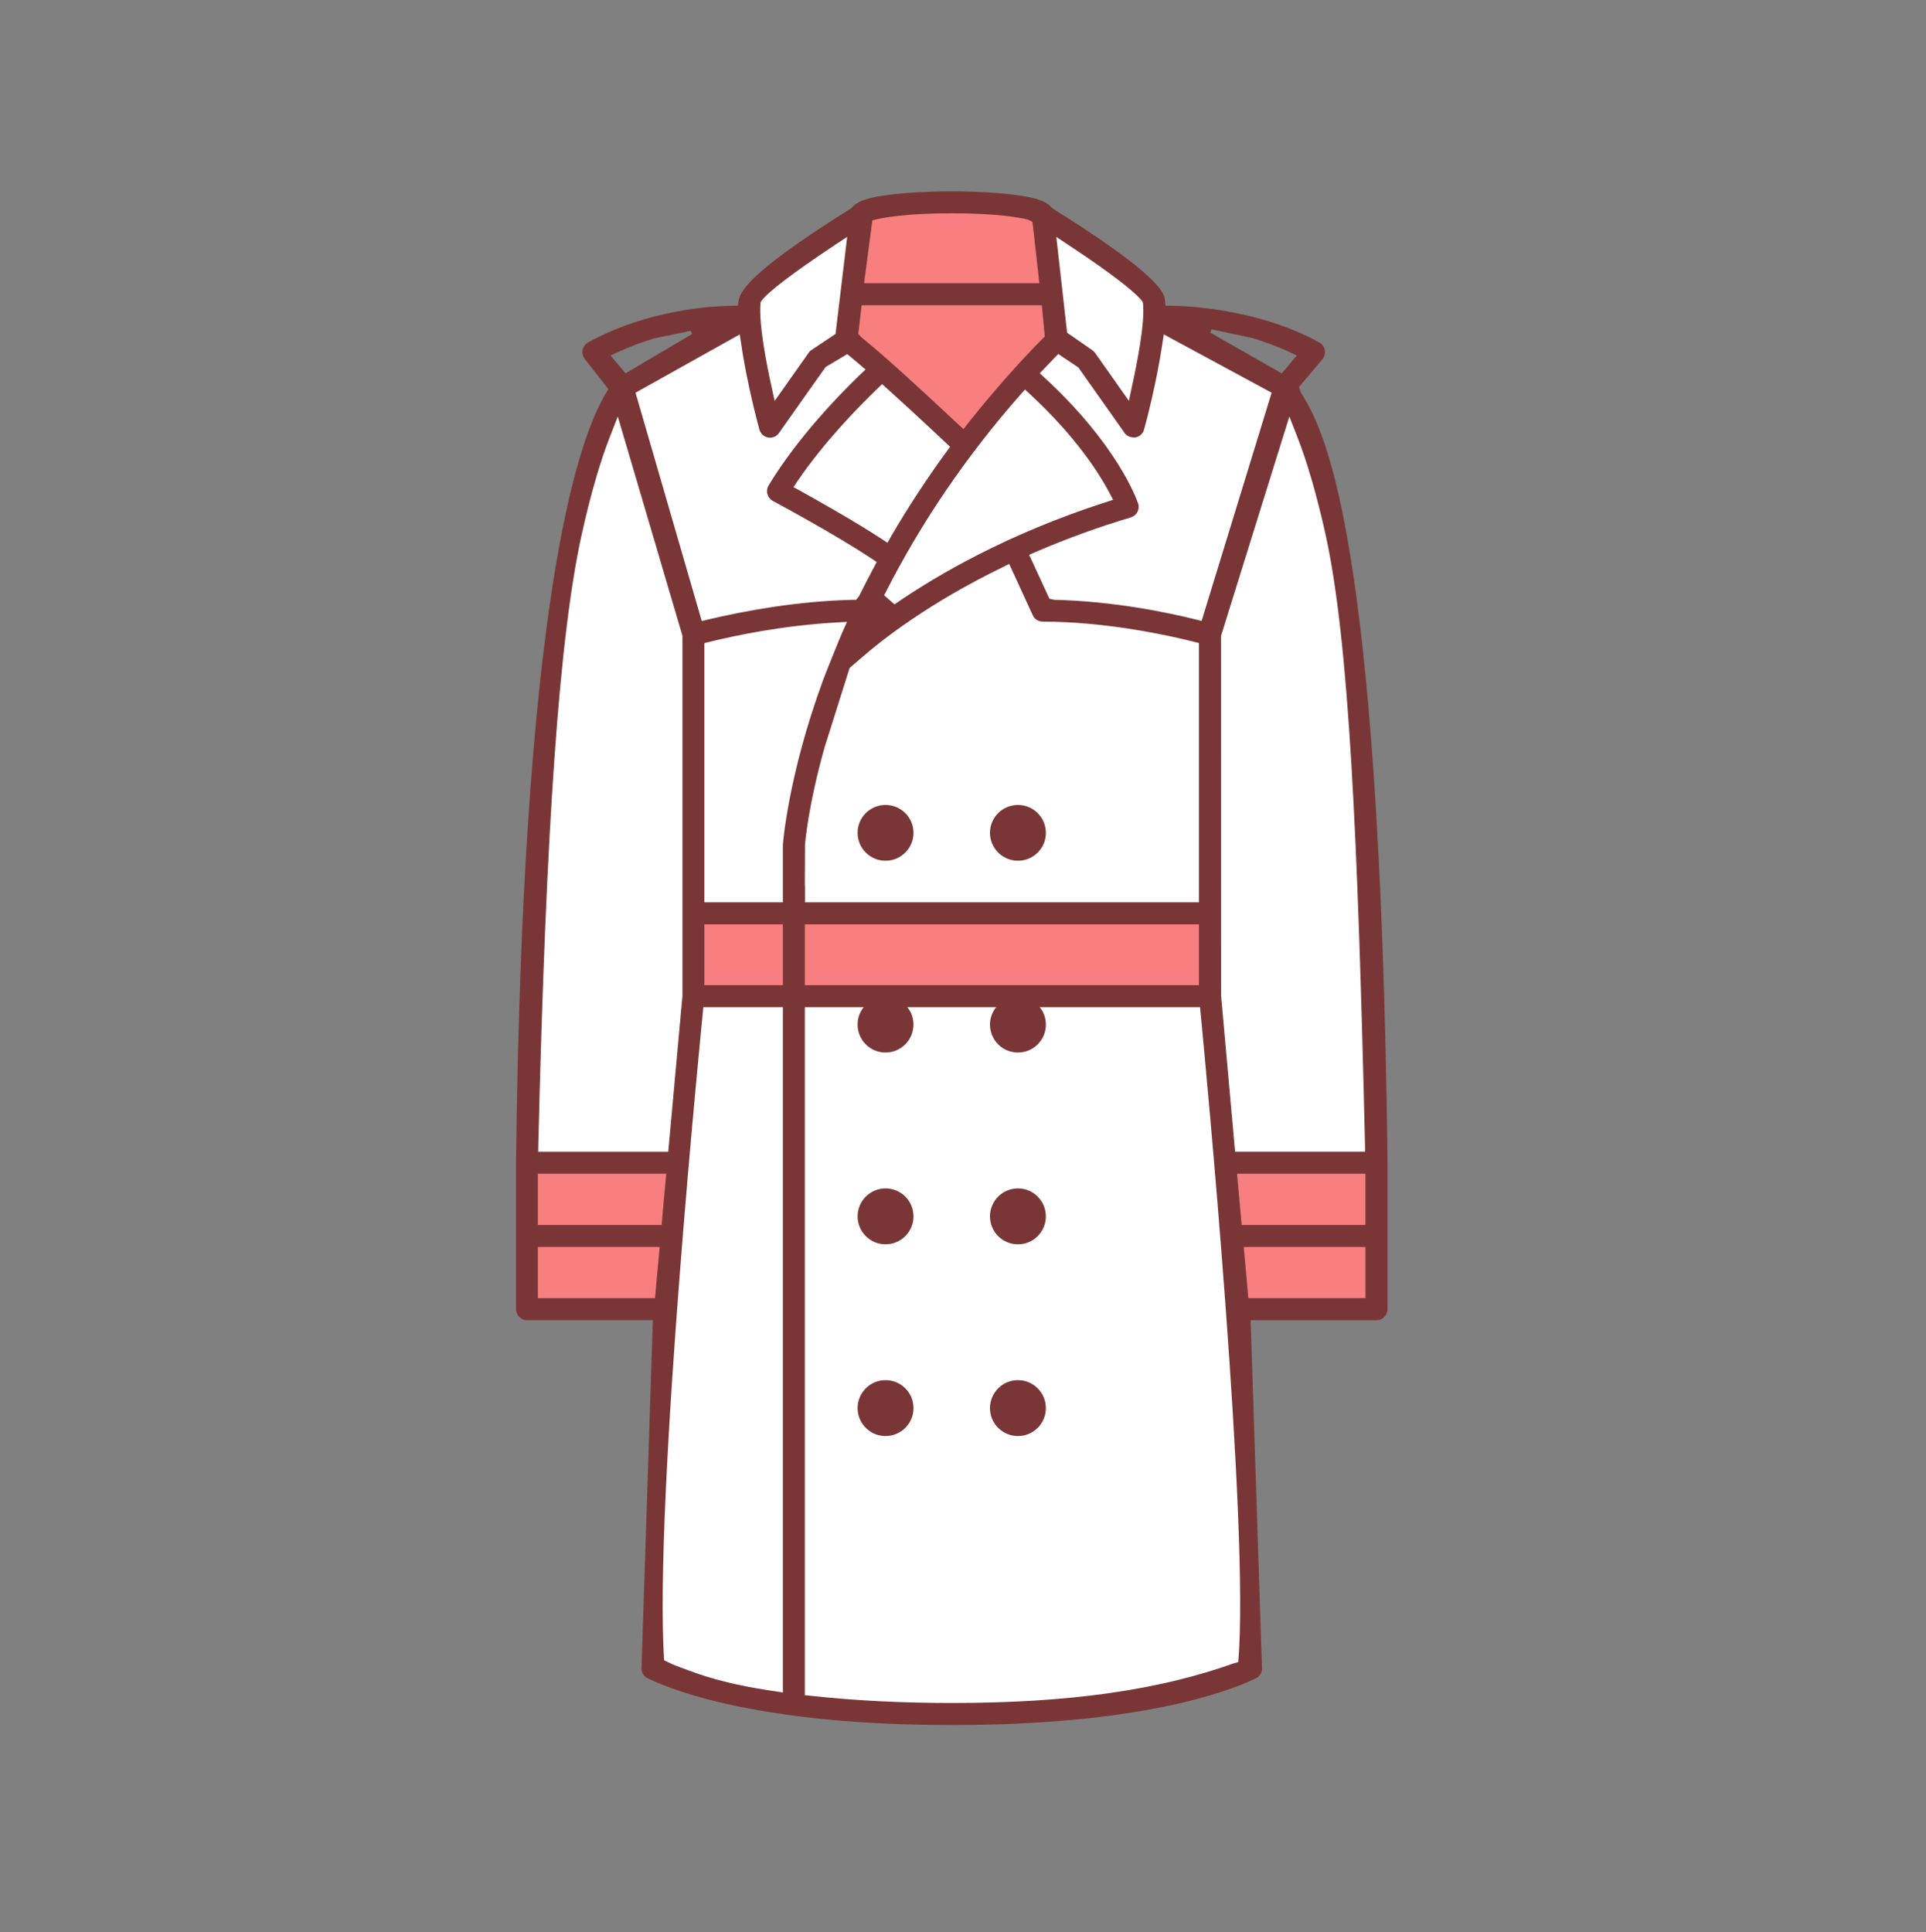 <svg xmlns="http://www.w3.org/2000/svg" viewBox="0 0 92.525 92.837">
  <rect x="0" y="0" width="92.525" height="92.837" fill="#808080" stroke="none"/>
  <g fill="#FFF">
    <path d="M52.127 17.292l-1.411-.932-.693-6.158 1.645 1.086c.914.6 3.102 2.073 3.646 2.786l.151.202.031.253c.098.973-.236 2.771-.533 4.112l-.435 2.061-2.401-3.41zM36.476 18.64c-.293-1.335-.624-3.13-.533-4.094l.034-.281.166-.204c.362-.477 1.518-1.362 3.627-2.771l1.652-1.084-.7 6.155-1.407.939-2.391 3.387-.448-2.047zM42.018 26.372c-.887-.582-2.148-1.327-3.858-2.279l-.885-.49.564-.835c1.322-1.939 3.015-3.663 3.906-4.519l.618-.598.64.576c.854.769 1.763 1.615 2.348 2.159l.476.442.594.573-.479.649c-.943 1.293-1.827 2.645-2.625 4.013l-.483.84-.816-.531z"/>
    <path d="M41.747 28.746l.197-.394c1.744-3.469 3.974-6.756 6.626-9.769l.632-.707.689.643c2.292 2.119 3.438 3.959 3.916 4.867l.504.97-1.039.336c-4.651 1.504-7.994 3.459-9.979 4.833l-.362.251-1.184-1.03zM45.719 82.406c-2.421 0-4.714-.117-6.814-.348l-.827-.083V47.803h3.976l-.244.744c-.028.085-.042.172-.042.259 0 .426.347.772.774.772.281 0 .54-.151.676-.396.041-.074.067-.146.078-.214.02-.083.022-.117.022-.163 0-.087-.014-.174-.042-.259l-.244-.744h5.518l-.411.821c-.001.029-.012.104-.012.182 0 .132.031.255.094.364l.033.06c.143.217.387.349.65.349.427 0 .773-.347.773-.772 0-.087-.014-.173-.041-.255l-.251-.748h8.797l.051.512c.1 1.019 2.439 25.004 1.885 31.569l-.013.151-.087.125c-.071.104-.209.246-.575.314-3.704 1.318-8.066 1.932-13.724 1.932zm3.184-15.949c-.429 0-.777.347-.777.773s.349.773.777.773c.427 0 .773-.347.773-.773s-.346-.773-.773-.773zm-6.362 0c-.428 0-.774.347-.774.773s.347.773.774.773c.429 0 .776-.347.776-.773s-.347-.773-.776-.773zm6.362-9.213c-.429 0-.777.347-.777.774 0 .426.349.772.777.772.427 0 .773-.347.773-.772.001-.427-.346-.774-.773-.774zm-6.362 0c-.428 0-.774.347-.774.774 0 .426.347.772.774.772.429 0 .776-.347.776-.772 0-.427-.347-.774-.776-.774z"/>
    <path d="M38.084 43.939l-.007-1.341.007-2.014c.018-.241.178-2.039.956-4.816l1.247-3.995.708-.612c1.043-.909 3.332-2.698 6.925-4.441l.841-.416 1.387 3.013c.079-.001.158-.001.236-.001 3.032 0 5.966.659 7.104.946l.696.17V43.94h-20.1zm10.819-5.12c-.429 0-.777.347-.777.773 0 .426.349.771.777.771.427 0 .773-.346.773-.771.001-.426-.346-.773-.773-.773zm-6.362 0c-.428 0-.774.347-.774.773 0 .426.347.771.774.771.429 0 .776-.346.776-.771 0-.426-.347-.773-.776-.773zM29.838 18.583l6.147-3.44.207 1.323c.233 1.635.697 3.429.821 3.895l2.217-3.147 1.443-.956.532.409s.371.31.476.402l.779.65-.745.712c-1.018.982-2.921 2.955-4.261 5.144.479.259 3.12 1.697 4.731 2.768l.688.465-.373.73c-.255.47-.481.914-.695 1.349l-.249.505-.559.013c-2.651.058-5.179.536-6.831.928l-.859.205-3.469-11.955z"/>
    <path d="M57.264 30.323c-1.02-.254-3.703-.85-6.636-.919l-.575-.013-1.393-3.03.856-.379c1.542-.662 3.101-1.229 4.639-1.686-.127-.185-1.038-2.638-4.35-5.701l-.693-.638 1.642-1.711 1.455.967 2.22 3.145c.132-.485.589-2.28.823-3.882l.202-1.323 6.335 3.427-3.665 11.955-.86-.212zM33.25 43.939V30.437l.704-.172c1.158-.286 3.5-.79 6.157-.942l1.511-.084-.623 1.382c-.167.389-.791 1.938-.913 2.276-1.65 4.5-1.889 7.693-1.892 7.725l.002 3.318H33.25zM37.133 81.834c-2.51-.363-3.725-.825-4.612-1.163l-.379-.143-.792-.283-.025-.37c-.528-7.664 1.784-30.59 1.883-31.562l.052-.51h4.938v34.196l-1.065-.165z"/>
    <path d="M58.795 55.92l-.719-8.048-.003-17.415 3.805-12.219.977 2.501c.489 1.237.957 2.842 1.388 4.767 1.151 5.168 1.575 14.72 1.919 29.471l.021.943h-7.388zM25.249 55.925l.025-.947c.375-15.719 1.005-24.533 2.107-29.472.42-1.893.885-3.497 1.382-4.768l.998-2.529 3.608 12.252v17.396l-.732 8.067h-7.388z"/>
  </g>
  <g fill="#F77F7F">
    <path d="M40.853 14.192l.46-4.064.628-.153c.291-.073 1.435-.314 3.778-.314 2.33 0 3.487.241 3.786.314l.625.154.461 4.063h-9.738z"/>
    <path d="M45.618 20.802c-.533-.503-3.227-3.036-4.606-4.141l-.403-.318.262-2.266h9.704l.261 2.275-.317.314c-1.206 1.223-2.401 2.578-3.55 4.025l-.602.792-.749-.681zM33.25 43.822h4.946v4.097H33.25zM59.433 62.955l-.325-3.633h7.074v3.633z"/>
    <path d="M59.116 59.44l-.329-3.636h7.395v3.636zM25.251 62.955v-3.633h7.085l-.337 3.633z"/>
    <path d="M25.251 59.44v-3.636h7.396l-.327 3.636zM38.077 43.822h20.107v4.097H38.077z"/>
  </g>
  <g fill="#7A3636">
    <path d="M43.885 49.227c0 .087-.008.172-.03.255-.023.143-.075.276-.143.397-.229.411-.669.688-1.171.688-.744 0-1.342-.599-1.342-1.34 0-.151.025-.299.07-.436.186-.529.684-.906 1.271-.906.585 0 1.087.377 1.273.906.046.137.072.284.072.436z"/>
    <circle cx="42.542" cy="58.439" r="1.343"/>
    <circle cx="42.542" cy="67.651" r="1.343"/>
    <path d="M43.885 40.014c0 .74-.604 1.339-1.344 1.339-.744 0-1.342-.599-1.342-1.339 0-.743.598-1.341 1.342-1.341.74 0 1.344.598 1.344 1.341zM50.244 49.227c0 .741-.6 1.34-1.341 1.34-.503 0-.947-.276-1.177-.692v-.003c-.109-.192-.168-.41-.168-.645 0-.14.021-.269.059-.395.004-.013.008-.029.014-.041.184-.529.687-.906 1.272-.906s1.086.377 1.27.906c.046.137.071.284.071.436z"/>
    <circle cx="48.901" cy="58.439" r="1.343"/>
    <circle cx="48.901" cy="67.651" r="1.343"/>
    <path d="M50.244 40.014c0 .74-.6 1.339-1.341 1.339s-1.345-.599-1.345-1.339c0-.743.604-1.341 1.345-1.341s1.341.598 1.341 1.341z"/>
    <path d="M45.715 82.877c-8.919 0-13.165-1.56-14.576-2.23-.216-.102-.342-.312-.32-.535l.544-16.686h-6.049c-.289 0-.524-.238-.524-.531v-7.072c.303-26.479 2.852-34.531 4.344-36.976l.094-.151-1.126-1.437c-.103-.124-.145-.284-.114-.44.025-.149.123-.286.262-.367 2.905-1.599 6.022-1.752 6.908-1.761l.286-.004.048-.28c.084-.556 1.077-1.706 5.375-4.38l.016-.01.066-.064c.313-.385 1.143-.504 1.589-.568.86-.123 1.985-.19 3.183-.19 1.196 0 2.324.067 3.175.188.462.066 1.289.187 1.6.569l.089.076c4.294 2.68 5.287 3.81 5.362 4.286l.05.373.289.004c.662.007 4.114.124 7.093 1.761.139.081.235.216.264.371.028.157-.014.316-.115.437l-1.126 1.337.088.252c1.04 1.7 3.805 6.218 4.168 36.978v7.069c0 .293-.236.531-.527.531H60.08l.544 16.679c.022.229-.096.436-.3.532-1.41.674-5.656 2.24-14.602 2.24h-.007zm-7.051-1.433l.305.031c2.089.228 4.359.343 6.75.343 5.615 0 9.928-.607 13.572-1.912.029-.005.134-.025.193-.05.562-6.352-1.58-28.846-1.826-31.39l-.008-.076H38.664v33.054zm-4.882-32.978c-.023.236-2.38 23.68-1.877 31.301l.437.21.396.149c.873.33 2.052.776 4.485 1.127l.386.059V48.39H33.79l-.008.076zM59.97 62.367h5.626V59.91H59.75l.22 2.457zm-34.131 0h5.627l.225-2.457h-5.852v2.457zm33.81-3.513h5.946v-2.463h-6.167l.221 2.463zm-33.81 0h5.944l.223-2.463h-6.167v2.463zm3.473-37.902c-.487 1.245-.943 2.82-1.356 4.68-1.078 4.834-1.725 13.89-2.095 29.362l-.007.344h6.249l.681-7.482V30.543L29.68 20.014l-.368.938zm29.346 9.598l.002 17.271.673 7.513h6.249l-.008-.346c-.343-14.709-.765-24.228-1.905-29.356-.422-1.886-.88-3.46-1.361-4.68l-.367-.94-3.283 10.538zM38.664 47.331h18.933V44.41H38.664v2.921zm-4.826 0h3.771V44.41h-3.771v2.921zm14.337-20.084c-3.545 1.723-5.778 3.471-6.794 4.359l-.565.485-1.21 3.837c-.739 2.638-.907 4.343-.934 4.658l-.008 1.914.008.107v.743h18.925V30.896l-.251-.065c-1.151-.29-4.163-.965-7.251-.965-.21 0-.398-.119-.48-.303l-1.135-2.468-.305.152zm-8.03 2.662c-2.606.148-4.909.644-6.05.926l-.257.063V43.35h3.771v-2.766c.001-.027.245-3.308 1.924-7.888.13-.357.754-1.905.932-2.317l.225-.502-.545.032zm-9.614-11.041l3.182 10.968.318-.075c1.68-.398 4.25-.885 6.954-.943l.149-.003.142-.187c.258-.518.48-.95.7-1.358l.14-.269-.255-.17c-1.741-1.158-4.725-2.762-4.745-2.771-.121-.067-.213-.186-.249-.324-.041-.131-.021-.283.054-.411 1.376-2.269 3.341-4.306 4.389-5.317l.27-.257-.732-.619-.149-.116-1.037.617-2.24 3.169c-.093.141-.255.227-.427.227-.035 0-.069-.005-.101-.009-.194-.034-.361-.188-.413-.383-.006-.021-.593-2.155-.868-4.078l-.075-.491-5.007 2.8zm19.42-.935l.252.233c3.429 3.17 4.377 5.743 4.475 6.025.044.134.03.28-.037.412-.072.126-.18.213-.318.257-1.519.45-3.056 1.008-4.569 1.658l-.312.139.971 2.107.23.053c2.875.067 5.471.614 6.762.936l.321.079 3.363-10.965-5.18-2.801-.077.495c-.259 1.777-.784 3.78-.871 4.075-.047.192-.219.349-.418.382-.012.001-.023.001-.035.001-.238 0-.388-.083-.483-.218l-2.221-3.147-.966-.647-.887.926zm-.941 1.04c-2.6 2.953-4.788 6.174-6.505 9.571l-.029.059.497.432.054-.037c2.012-1.385 5.391-3.352 10.064-4.862l.379-.123-.181-.352c-.467-.881-1.581-2.662-3.796-4.712l-.253-.233-.23.257zm-6.858-.301c-.874.839-2.534 2.529-3.828 4.425l-.204.306.323.177c1.101.613 2.701 1.519 3.894 2.302l.298.194.174-.307c.802-1.379 1.697-2.746 2.66-4.065l.174-.237-.691-.65c-.632-.587-1.508-1.402-2.341-2.151l-.233-.209-.226.215zm-.918-2.635l.144.165c.894.715 2.453 2.116 4.637 4.166l.271.249.223-.288c1.162-1.465 2.372-2.838 3.596-4.079l.086-.084-.141-1.501h-8.658l-.158 1.372zm-1.138-4.26c-1.996 1.332-3.173 2.225-3.497 2.652l-.062.099c-.102 1.053.325 3.136.514 3.986l.163.748 1.632-2.31c.03-.052.08-.101.137-.137l1.156-.771.559-4.662-.602.395zm11.168 4.207l1.199.833c.055.038.103.083.145.136l1.624 2.307.158-.745c.234-1.064.614-2.988.522-3.915l-.024-.111c-.503-.667-2.622-2.102-3.513-2.689l-.629-.416.518 4.6zm6.879-.004l3.431 1.957.726-.859-.403-.188c-.569-.256-1.147-.473-1.72-.645l-1.974-.423-.06.158zm-26.713.276c-.599.182-1.167.396-1.698.64l-.402.182.723.857 3.195-1.885-.061-.156-1.757.362zm14.289-6.008c-2.248 0-3.354.227-3.639.296l-.173.042-.396 3.02h8.419l-.33-2.947-.236-.114c-.278-.069-1.363-.297-3.645-.297z"/>
  </g>
</svg>
